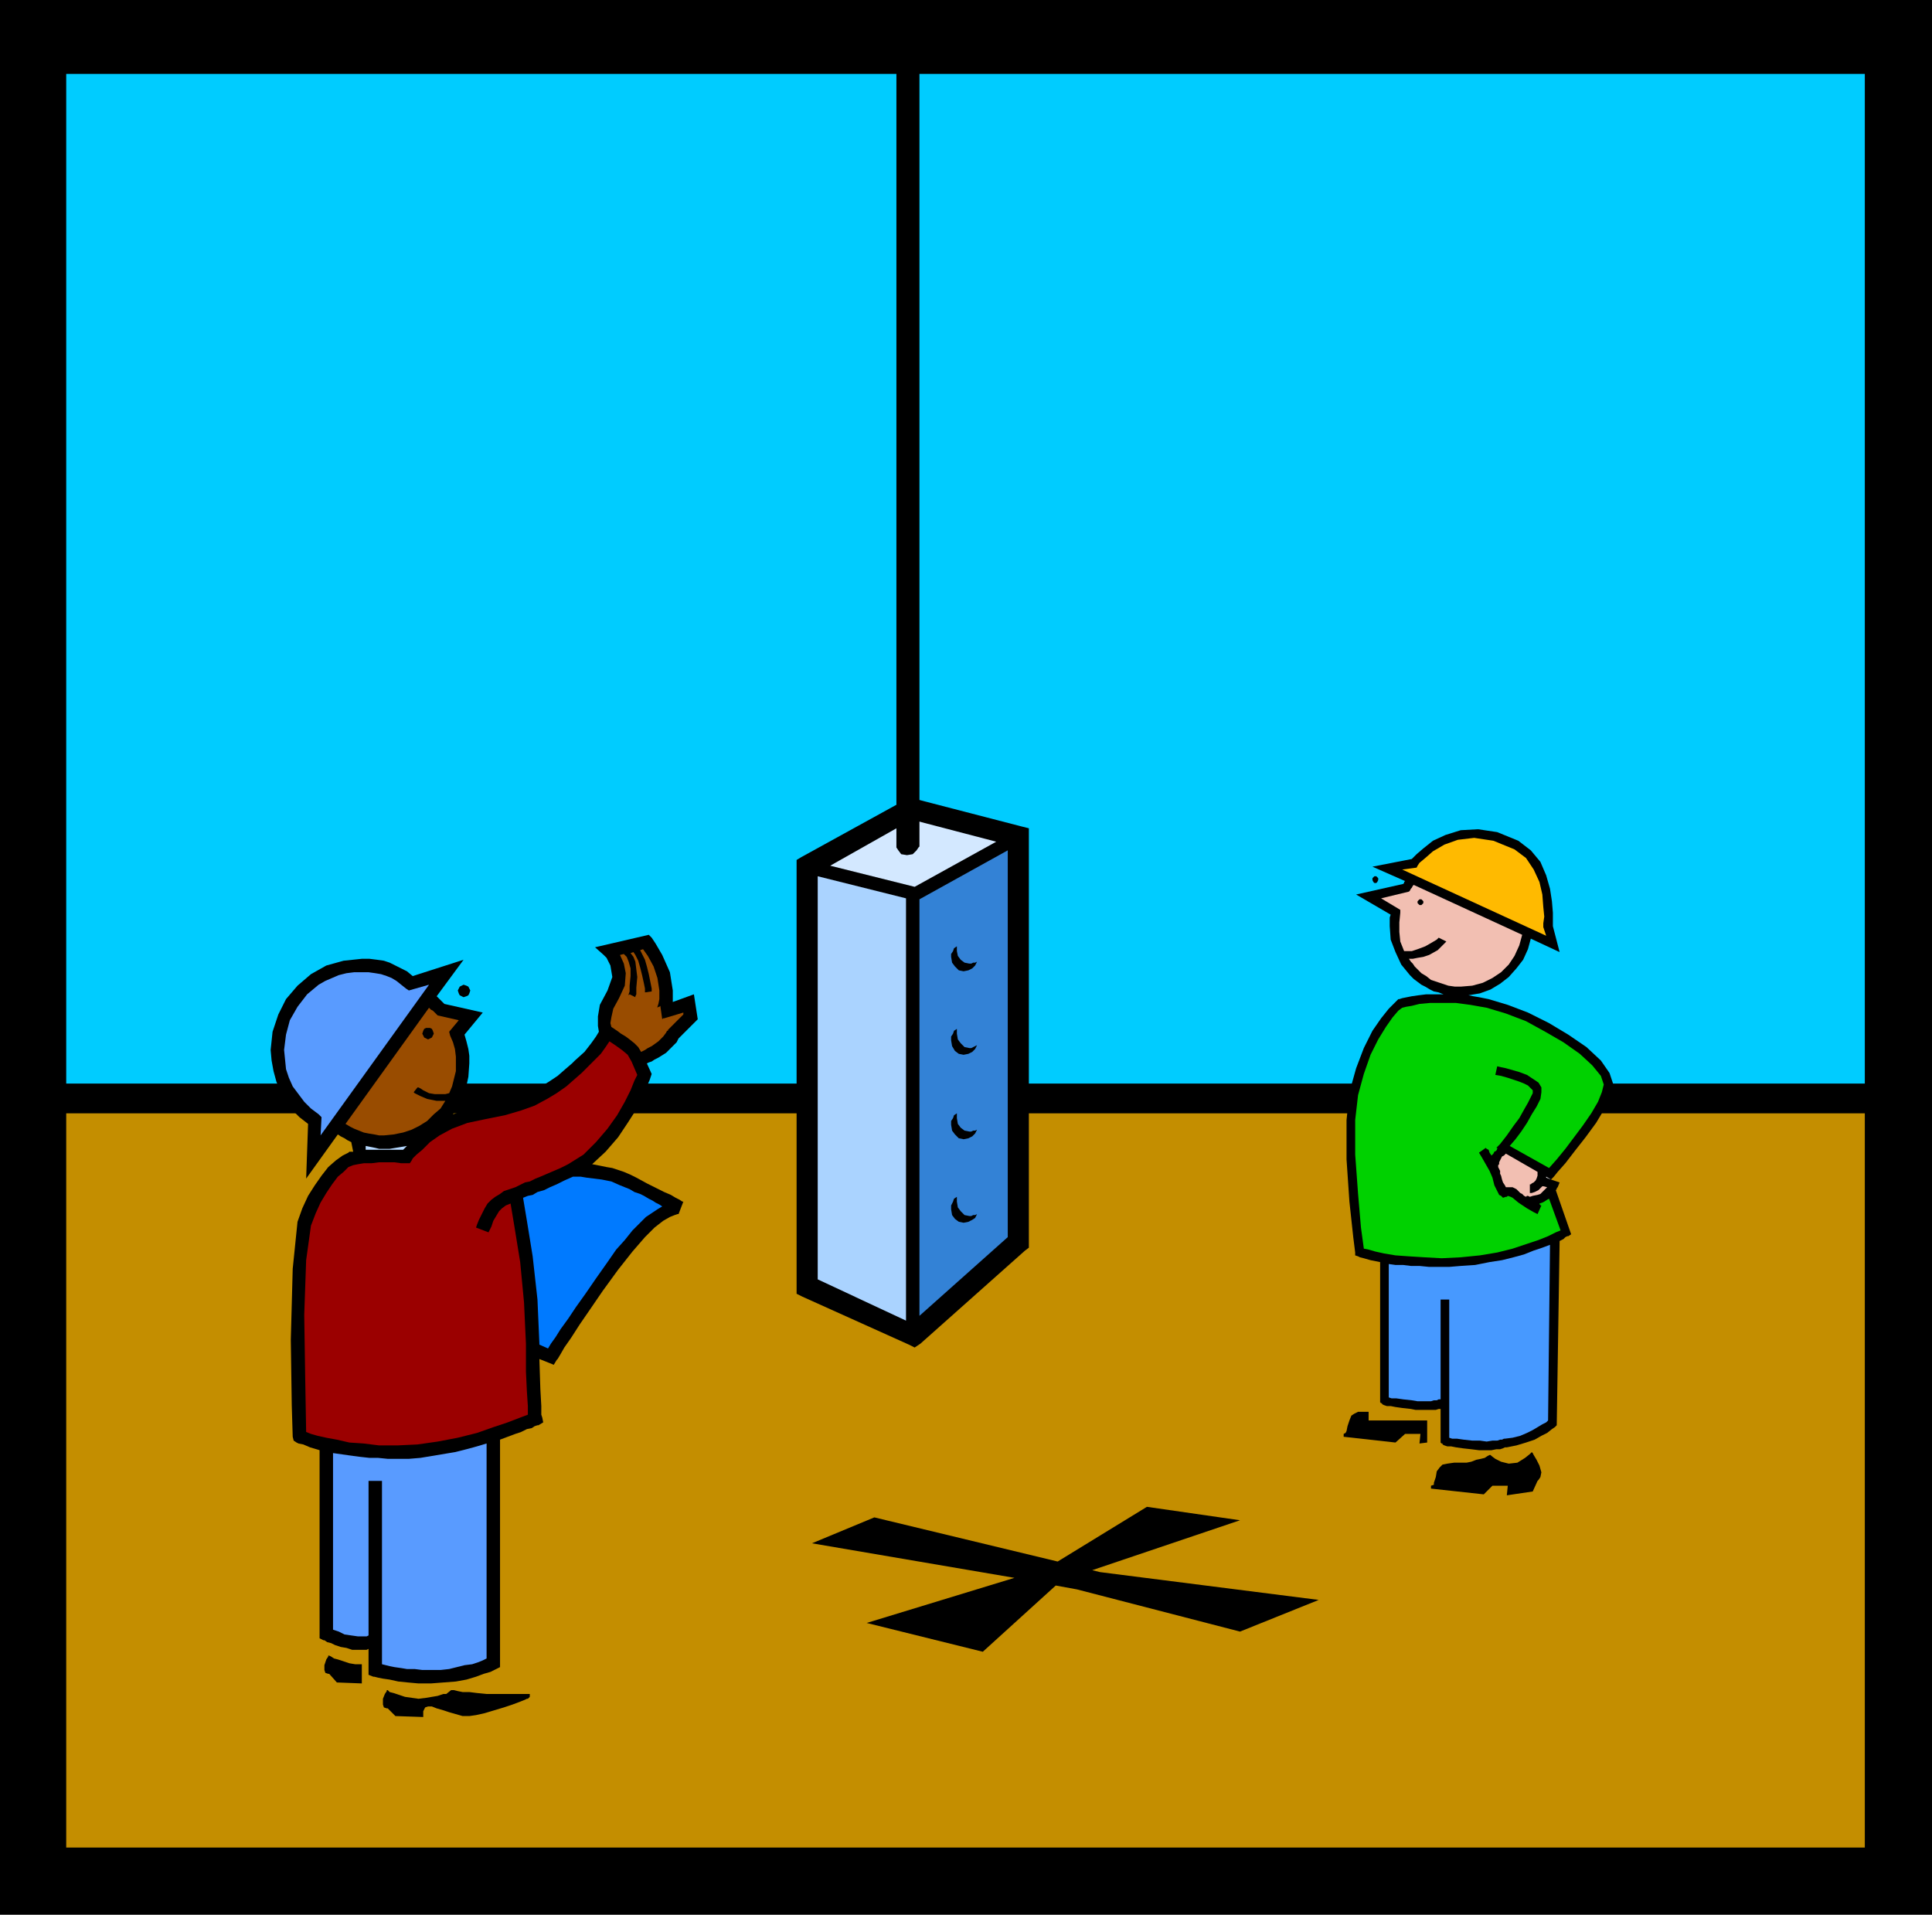 <svg xmlns="http://www.w3.org/2000/svg" width="2.013in" height="191.52" fill-rule="evenodd" stroke-linecap="round" preserveAspectRatio="none" viewBox="0 0 2013 1995"><style>.pen1{stroke:none}.brush2{fill:#000}.brush8{fill:#599bff}.brush9{fill:#994c00}.brush13{fill:#f2bfb2}</style><path d="M0 0v1995h2013V0H0z" class="pen1 brush2"/><path d="M69 1160h1874v765H69v-765z" class="pen1" style="fill:#c48e00"/><path d="M69 77h1874v1052H69V77z" class="pen1" style="fill:#0cf"/><path d="m1146 1638-8-2 154-52-97-14-93 57-191-46-65 27 211 36-154 47 121 30 76-69 22 4 170 44 82-33-228-29zM952 832l-5-1-3 2-109 60-5 3v452l6 3 111 50 6 3 6-4 109-97 4-3V863l-8-2-112-29z" class="pen1 brush2"/><path d="m950 854 88 23-85 47-88-22 85-48z" class="pen1" style="fill:#d3e8ff"/><path d="m852 913 92 23v440l-92-43V913z" class="pen1" style="fill:#aad3ff"/><path d="M958 1371V937l92-51v403l-92 82z" class="pen1" style="fill:#3382d6"/><path d="M997 1252v-5l-3 2-1 3-2 4v4l1 6 3 4 4 3 5 1 5-1 4-2 3-2 2-4-2 1h-2l-2 1h-2l-5-1-4-4-3-4-1-6zm0-87v-5l-3 2-1 3-2 3v4l1 6 3 4 4 4 5 1 5-1 4-2 3-3 2-4-2 1h-2l-2 1h-2l-5-1-4-3-3-4-1-6zm0-88v-5l-3 2-1 3-2 3v4l1 6 3 5 4 3 5 1 5-1 4-2 3-3 2-4-2 1-2 1-2 1h-2l-5-1-4-4-3-4-1-6zm7-65 5-1 4-2 3-3 2-4-2 1h-2l-2 1h-2l-5-1-4-3-3-4-1-5v-5l-3 2-1 3-2 3v3l1 6 3 4 4 4 5 1zM958 39v843l-1 1-2 3-4 4-6 1-6-1-3-4-2-3V39h24zM707 1082l20-20-4-26-22 8v-12l-3-19-8-18-7-12-4-6-3-3-56 13 9 8 3 3 4 8 2 12-5 14-8 15-2 12v10l1 6-3 5-5 7-7 9-10 9-3 3-7 6-8 7-9 6-10 6-11 6-14 5-16 5-18 3-4 1-5 1-4 1-4 1-3 1-4 1-4 2-3 1 7-12 6-13 3-14 1-14v-8l-1-7-2-8-2-7 19-23-40-9-2-2-2-2-2-2-2-2 28-38-53 17-6-5-6-3-6-3-6-3-6-2-7-1-8-1h-8l-19 2-18 5-16 9-14 12-12 14-8 16-6 18-2 19 1 11 2 11 3 11 4 10 6 10 6 9 8 8 9 7-2 57 33-46 3 2 4 2 3 2 4 2 2 10h-4l-1 1-6 3-7 5-8 7-7 9-7 10-7 11-6 13-5 14-5 49-2 74 1 68 1 33 1 4 3 2 2 1 5 1 7 3 10 3v196l4 2h1l3 2 4 1 4 2 6 2 6 1 6 2h15l2-1v27l5 2h1l4 1 5 1 7 1 9 2 10 1 11 1h13l13-1 13-1 11-2 10-3 8-3 7-2 4-2 2-1 4-2v-237l8-3 8-3 6-2 6-3 5-1 3-2 3-1h1l5-3-1-5-1-3v-9l-1-18-1-31 15 6 3-5 1-1 3-5 4-7 7-10 9-14 11-16 13-19 16-22 15-19 13-15 10-10 9-7 7-4 5-2 3-1h1l5-13h-1l-3-2-4-2-5-3-7-3-8-4-10-5-11-6-6-3-7-3-6-2-6-2-6-1-5-1-5-1-5-1 14-13 13-15 10-15 9-14 6-13 5-11 3-7 1-3 1-3-5-11 2-1 3-1 3-2 4-2 8-5 6-6 5-5 2-4z" class="pen1 brush2"/><path d="m296 1094 2-16 4-15 8-14 10-13 6-5 6-5 7-4 7-3 7-3 8-2 8-1h15l7 1 6 1 6 2 5 2 5 3 5 4 5 4 3 2 21-6-113 157 1-19-3-3-8-6-7-7-6-8-6-8-4-9-3-9-1-10-1-10z" class="pen1 brush8"/><path d="m447 1050 2 2 2 1 2 2 2 2 1 1 22 5-10 12 1 4 3 7 2 7 1 8v15l-2 8-2 8-3 7-4 1h-11l-6-1-6-3-3-2-2-1h-1l-4 5 1 1 2 1 4 2 7 3 5 1 5 1h9l-5 8-7 6-7 7-8 5-8 4-9 3-10 2-10 1h-5l-5-1-6-1-5-1-5-2-5-2-4-2-5-3 87-121z" class="pen1 brush9"/><path d="m381 1194 5 1 5 1 4 1h11l6-1 6-1 6-1-1 1-1 1-1 1-1 1h-39v-4z" class="pen1" style="fill:#b5d8ff"/><path d="m507 1728-4 2-5 2-6 2-8 1-8 2-8 2-9 1h-19l-8-1h-8l-6-1-7-1-5-1-4-1-4-1v-191h-14v161l-2 1h-9l-7-1-7-1-6-3-6-2v-184l7 1 7 1 7 1 8 1 9 1h9l10 1h22l12-1 12-2 12-2 12-2 12-3 11-3 10-3v224z" class="pen1 brush8"/><path d="m690 1257-5 3-6 4-6 4-7 7-7 7-8 10-9 10-9 13-12 17-11 16-10 14-8 12-8 11-5 8-5 7-3 5-9-4v-1l-2-46-5-45-6-37-4-24 5-2 5-1 5-3 7-2 6-3 7-3 8-4 9-4h8l6 1 8 1 8 1 10 2 9 4 10 4 5 3 6 2 4 2 5 3 4 2 3 2 4 2 3 2z" class="pen1" style="fill:#007aff"/><path d="m592 1213-8 4-7 3-7 3-7 3-5 2-6 3-5 1-4 2-6 3-6 2-6 2-4 3-5 3-4 3-4 4-3 5-3 6-3 6-2 5-1 3 13 5 1-2 2-4 2-6 3-5 3-5 3-3 4-3 5-2 4 24 6 37 4 42 2 43v29l1 21 1 15v9l-8 3-13 5-15 5-17 6-20 5-21 4-21 3-21 1h-19l-16-2-15-1-13-3-11-2-9-2-7-2-5-2-1-57-1-65 2-57 5-36 5-13 5-11 6-10 6-9 6-8 6-5 5-5 5-2 5-1 6-1h8l8-1h16l7 1h9l2-3 1-2 4-4 6-5 8-8 10-7 13-7 16-6 19-4 20-4 17-5 14-5 13-7 10-6 10-7 8-7 8-7 3-3 9-9 8-8 5-7 4-6 6 4 7 5 6 5 4 7 6 14-3 6-4 10-6 12-8 14-10 14-12 14-13 13-16 10z" class="pen1" style="fill:#9b0000"/><path d="m668 1096-3-5-4-4-5-4-4-3-5-3-4-3-3-2-3-2-1-4 1-6 2-9 6-11 6-13 1-13-2-10-4-9 4-1 3 3 2 5 2 7v8l-1 10v6l-1 3v1l1-1 6 3v-1l1-2v-7l1-11-1-8-1-8-2-5-3-4 3-1 2 3 3 6 2 7 2 8 2 9 1 5v4l7-1v-3l-1-5-2-10-2-8-2-7-3-6-2-4 3-1 5 7 6 11 4 12 2 13v9l-1 5-1 3v1l1-1h1l1-1 2 14 1-1h1l20-6v2l-16 16v1h-1l-1 2-3 4-5 5-7 5-4 2-3 2-2 1-2 1z" class="pen1 brush9"/><path d="m446 1083 2-1 2-1 1-2 1-2-1-3-1-2-2-1h-4l-2 1-1 2-1 3 1 2 1 2 2 1 2 1zm31-51 1 3 1 2 2 1 2 1 3-1 2-1 1-2 1-3-1-2-1-2-2-1-3-1-2 1-2 1-1 2-1 2zm41 733h-11l-10-1-8-1h-7l-5-1-4-1h-3l-5 4h-3l-6 2-12 2-8 1-7-1-7-1-6-2-6-2-4-1-2-2h-1v1l-2 3-2 5v6l1 3 3 1h1l8 8 29 1v-6l2-4 3-1h4l5 2 7 2 6 2 7 2 7 2h7l7-1 9-2 10-3 10-3 9-3 8-3 5-2 2-1h1l1-1 1-1v-3h-34zm-180-30v5l1 3 3 1h1l8 9 26 1v-20h-7l-6-1-6-2-6-2-4-1-3-2-2-1h-1v1l-2 3-2 6zm1283-495 1-1v-1l1-1 2-5-9-3 3-3 4-5 8-9 10-13 11-14 11-15 9-15 7-14 2-11-4-12-9-13-15-14-19-13-20-12-22-11-21-8-20-6-5-1-5-1-6-1-5-1 12-2 11-4 10-6 9-7 8-9 7-9 5-11 3-11 30 14-7-27v-14l-1-12-2-13-4-14-6-14-10-12-13-10-22-9-20-3-18 1-16 5-13 6-10 8-7 6-5 5-41 8 34 15-1 1v1l-1 1-49 11 36 21-1 3v9l1 14 5 13 6 13 9 11 4 4 4 3 4 3 4 2 5 3 4 2 5 1 5 2h-18l-8 1-7 1-5 1-5 1-3 1h-1l-1 1-3 3-6 6-8 10-9 13-9 18-8 21-7 25-3 29v41l3 44 4 37 2 16v3l3 1 2 1 4 1 7 2 10 2v146l1 1h1v1l2 1 3 1h4l5 1 7 1 9 1 5 1h21l3-1h2v35l1 1h1v1l2 1 3 1h4l5 1 7 1 9 1 8 1h13l5-1h4l3-1 2-1h2l10-2 10-3 9-3 7-4 6-3 5-4 3-2 1-1 1-1 3-192 4-2 2-2 2-1h1l3-2-16-46z" class="pen1 brush2"/><path d="m1591 1246-1 1-2-1-2-2-2-1-1-1-3-3-4-2h-7l-1-2-2-3-1-3-1-4-1-2v-3l-1-2-1-2v-2l1-1v-2l1-2 1-2 1-2 2-1 2-2 33 19v4l-1 3-1 2-2 2-2 1-1 1h-1v9h2l3-1 4-2 4-4h1l4 1-2 2-3 3-2 2-3 1-5 1-3 1-2-1h-1z" class="pen1 brush13"/><path d="M1611 1227v-1l5 3-5-2z" class="pen1" style="fill:#fff"/><path d="m1476 904 1-2 2-3 6-5 8-7 12-7 14-5 17-2 20 3 22 9 12 9 8 12 6 13 3 13 1 13 1 10-1 7v4l3 9-150-69 15-2z" class="pen1" style="fill:#ffba00"/><path d="M1468 999h4l5-1 6-1 6-2 9-5 5-5 3-3 1-1-8-4v-1 1l-2 2-5 3-7 4-8 3-6 2h-8l-4-10-1-10v-10l1-10v-3l-20-12 29-7 1-1 1-2 1-1 1-2 1-1 113 52-3 11-5 11-6 9-8 8-9 6-10 5-11 3-12 1h-6l-7-1-6-2-6-2-6-2-5-4-5-3-5-5-2-2-2-3-2-2-2-3z" class="pen1 brush13"/><path d="m1412 1167 3-26 6-22 7-20 8-16 8-13 7-10 6-7 4-3 4-1 6-1 8-2 11-1h27l15 2 17 3 20 6 21 8 20 11 19 11 17 12 13 12 9 11 3 9-2 8-4 10-7 12-9 13-9 12-9 12-9 11-8 9-41-23 6-7 6-8 6-9 5-9 5-8 4-8 1-7v-5l-3-5-6-4-6-4-8-3-7-2-7-2-5-1-4-1-2 9 6 1 7 2 6 2 6 2 5 2 4 2 3 3 2 2v3l-2 4-3 6-4 7-5 9-6 8-7 10-7 9-4 4h1v1l-1 2-2 1-1 2-2 2-2-3-1-3-2-1-1-1-7 5 3 5 4 7 4 7 3 7 2 8 3 6 2 4 2 1 2 2 3-1h1l1-1 3 1 2 1 6 5 9 6 7 4 4 2 4-9h-1v-1h-2 1v-1l3-1 2-1 3-2 2-1 12 33-5 2-8 4-10 4-12 4-15 5-16 4-18 3-20 2-20 1-18-1-16-1-14-1-12-2-9-2-7-2-5-1-3-22-3-35-3-41v-36z" class="pen1" style="fill:#00d100"/><path d="m1613 1480-2 2-4 2-5 3-5 3-6 3-7 3-8 2-8 1h-1l-2 1h-2l-3 1h-5l-6 1-7-1h-8l-9-1-7-1h-5l-3-1v-144h-9v104h-2l-2 1h-3l-3 1h-14l-6-1-9-1-7-1h-5l-3-1v-139l7 1h8l8 1h9l10 1h21l12-1 15-1 15-3 13-2 12-3 11-3 10-4 9-3 8-3-2 183z" class="pen1" style="fill:#4799ff"/><path d="m1596 1513-2 2-5 4-8 5-9 1-8-2-6-3-4-3-1-1h-1l-2 1-3 2-4 1-5 1-5 2-5 1h-13l-7 1-5 1-3 3-3 4-1 6-2 6v2l-3 1v3l55 6 9-9h16l-1 10 27-4 5-11 1-1 2-3 1-5-2-7-3-6-3-5-1-2-1-1zm-170-42h-11l-4 2-3 2-2 5-2 6-1 5-1 2-2 1v3l54 6 10-9h16l-1 10 8-1v-23h-61v-9zm54-534h-1l-1 1-1 1v2l1 1 1 1h2l1-1 1-1v-2l-1-1-1-1h-1zm-44-21v-1l-1-1-1-1h-2l-1 1-1 1v2l1 2 1 1h2l1-1 1-2v-1z" class="pen1 brush2"/></svg>

